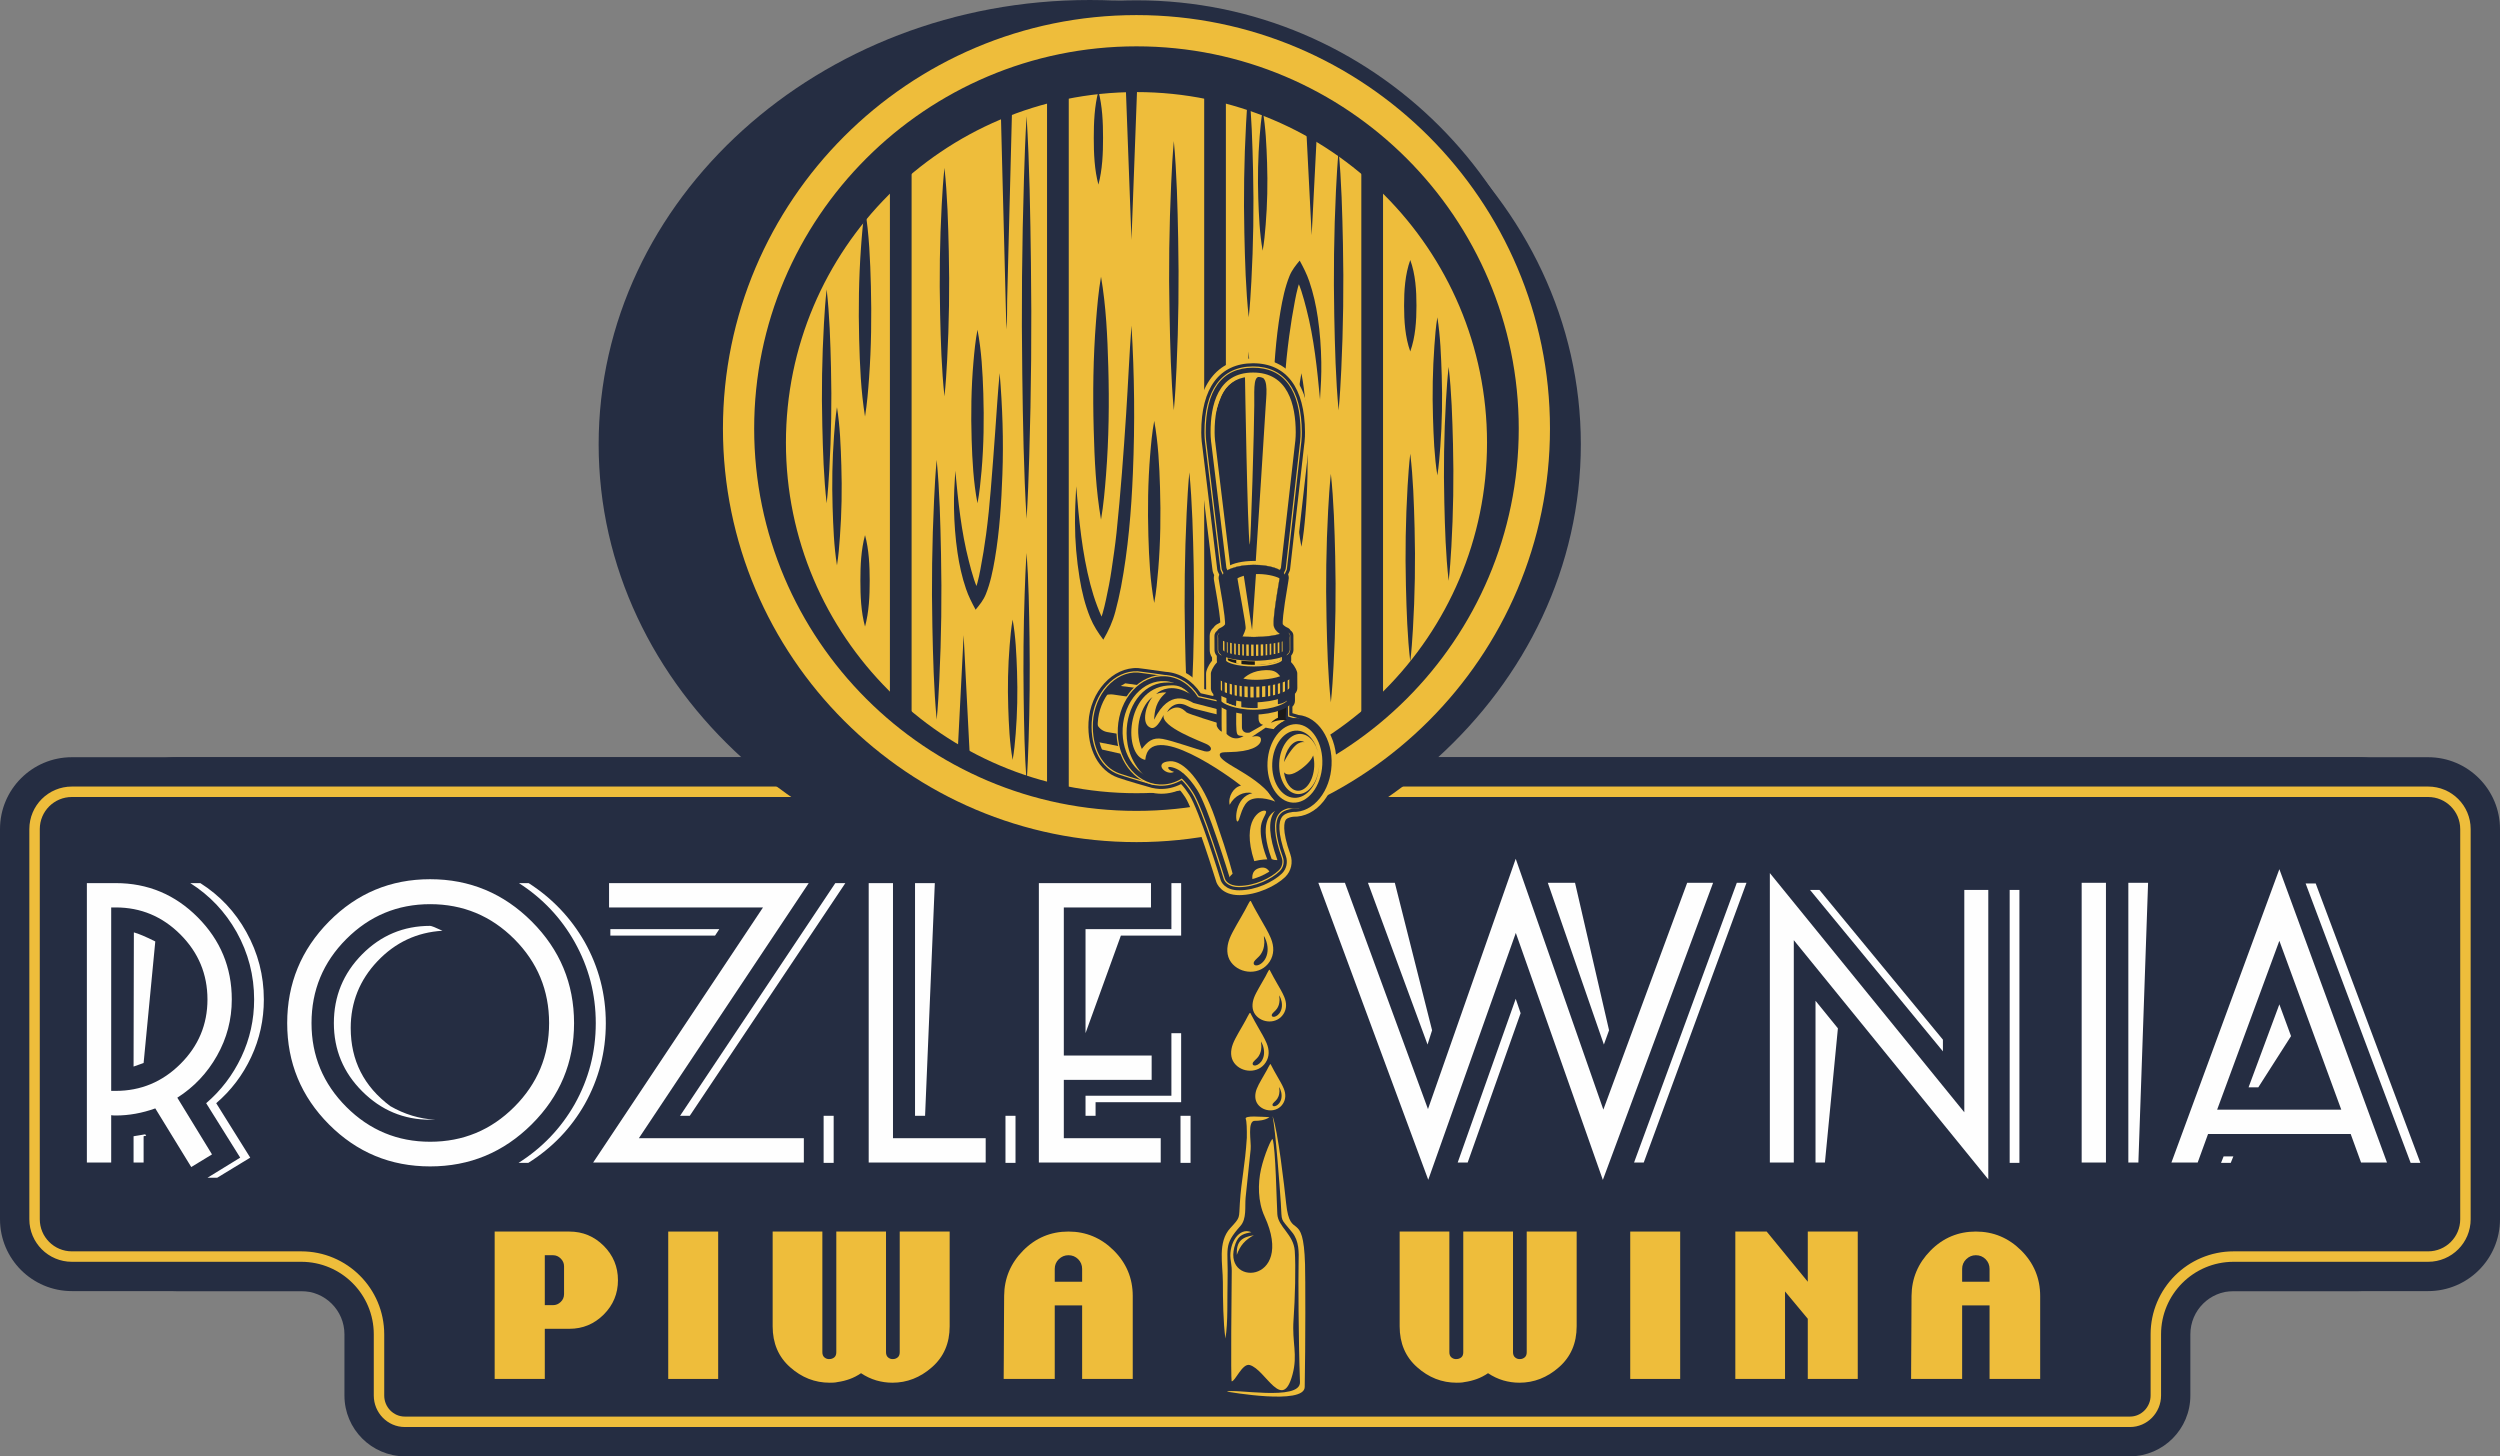 <?xml version="1.0" encoding="UTF-8"?>
<!DOCTYPE svg PUBLIC "-//W3C//DTD SVG 1.1//EN" "http://www.w3.org/Graphics/SVG/1.1/DTD/svg11.dtd">
<!-- Creator: CorelDRAW X8 -->
<svg xmlns="http://www.w3.org/2000/svg" xml:space="preserve" width="718.105mm" height="418.323mm" version="1.1" style="shape-rendering:geometricPrecision; text-rendering:geometricPrecision; image-rendering:optimizeQuality; fill-rule:evenodd; clip-rule:evenodd"
viewBox="0 0 74940 43655"
 xmlns:xlink="http://www.w3.org/1999/xlink">
 <rect x="0" y="0" width="74940" height="43655" fill="#808080" stroke="none"/>
 <defs>
  <style type="text/css">
   <![CDATA[
    .str0 {stroke:#EEBD3B;stroke-width:313.073}
    .str1 {stroke:#252D42;stroke-width:7.952}
    .fil1 {fill:none}
    .fil7 {fill:#EEBD3B}
    .fil3 {fill:#FEFEFE;fill-rule:nonzero}
    .fil4 {fill:#EEBD3B;fill-rule:nonzero}
    .fil2 {fill:#EEBD3B;fill-rule:nonzero}
    .fil0 {fill:#252D42;fill-rule:nonzero}
    .fil5 {fill:#1A1A1A;fill-rule:nonzero}
    .fil6 {fill:white;fill-rule:nonzero}
   ]]>
  </style>
 </defs>
 <g id="Warstwa_x0020_1">
  <g id="_2647134049520">
   <path class="fil0" d="M72785 22698c-21596,0 -43193,0 -64790,0l-2710 0c-1190,0 -2154,965 -2154,2155l0 11695c0,1190 964,2154 2154,2154l5832 0c715,0 1295,580 1295,1296l0 1835c0,1003 810,1816 1811,1822l49625 0c1001,-6 1810,-819 1810,-1822l0 -1835c0,-716 580,-1296 1296,-1296l5831 0c1190,0 2155,-964 2155,-2154l0 -11695c0,-1190 -965,-2155 -2155,-2155z"/>
   <path class="fil0" d="M70698 22698l-20606 0 -5266 0 -15649 0 -4433 0 -19880 0 -2709 0c-1190,0 -2155,965 -2155,2155l0 11695c0,1190 965,2154 2155,2154l6875 0c715,0 1295,580 1295,1296l0 1835c0,1003 810,1816 1811,1822l49625 0c1000,-6 1810,-819 1810,-1822l0 -1835c0,-716 580,-1296 1296,-1296l5831 0c1190,0 2155,-964 2155,-2154l0 -11695c0,-1190 -965,-2155 -2155,-2155z"/>
   <path class="fil1 str0" d="M72785 23734l-15404 0 -12766 0 -11053 0 -27576 0 -3831 0c-619,0 -1119,500 -1119,1119l0 11695c0,618 500,1119 1119,1119l6875 0c1287,0 2331,1044 2331,2331l0 1835c0,429 343,787 775,787l51712 0c431,0 775,-359 775,-787l0 -1835c0,-1287 1044,-2331 2331,-2331l5831 0c619,0 1119,-501 1119,-1119l0 -11695c0,-619 -500,-1119 -1119,-1119z"/>
   <g>
    <path class="fil0" d="M32666 0c-8118,0 -14721,5975 -14721,13320 0,7345 6603,13320 14721,13320 8117,0 14721,-5975 14721,-13320 0,-7345 -6604,-13320 -14721,-13320z"/>
    <path class="fil2" d="M46684 12848c0,6968 -5649,12617 -12617,12617 -6969,0 -12618,-5649 -12618,-12617 0,-6968 5649,-12617 12618,-12617 6968,0 12617,5649 12617,12617z"/>
    <path class="fil0" d="M34067 452c-6835,0 -12396,5561 -12396,12396 0,6835 5561,12395 12396,12395 6835,0 12395,-5560 12395,-12395 0,-6835 -5560,-12396 -12395,-12396zm0 25235c-7080,0 -12839,-5760 -12839,-12839 0,-7079 5759,-12839 12839,-12839 7079,0 12839,5760 12839,12839 0,7079 -5760,12839 -12839,12839z"/>
    <path class="fil0" d="M45304 12848c0,6206 -5031,11238 -11237,11238 -6207,0 -11238,-5032 -11238,-11238 0,-6207 5031,-11238 11238,-11238 6206,0 11237,5031 11237,11238zm-497 421c0,5931 -4809,10740 -10740,10740 -5932,0 -10741,-4809 -10741,-10740 0,-5932 4809,-10741 10741,-10741 5931,0 10740,4809 10740,10741z"/>
    <path class="fil0" d="M34067 1832c-6075,0 -11016,4942 -11016,11016 0,6074 4941,11016 11016,11016 6074,0 11016,-4942 11016,-11016 0,-6074 -4942,-11016 -11016,-11016zm0 22475c-6319,0 -11460,-5140 -11460,-11459 0,-6319 5141,-11459 11460,-11459 6318,0 11459,5140 11459,11459 0,6319 -5141,11459 -11459,11459z"/>
    <path class="fil2" d="M44807 13269c0,5931 -4809,10740 -10740,10740 -5932,0 -10741,-4809 -10741,-10740 0,-5932 4809,-10741 10741,-10741 5931,0 10740,4809 10740,10741z"/>
    <path class="fil0" d="M34067 2760c-5795,0 -10508,4714 -10508,10509 0,5794 4713,10508 10508,10508 5794,0 10508,-4714 10508,-10508 0,-5795 -4714,-10509 -10508,-10509zm0 21481c-6051,0 -10973,-4922 -10973,-10972 0,-6051 4922,-10973 10973,-10973 6050,0 10972,4922 10972,10973 0,6050 -4922,10972 -10972,10972z"/>
    <polygon class="fil0" points="26676,21572 27326,21572 27326,5032 26676,5032 "/>
    <polygon class="fil0" points="31386,23794 32037,23794 32037,2788 31386,2788 "/>
    <polygon class="fil0" points="36097,23794 36747,23794 36747,2788 36097,2788 "/>
    <polygon class="fil0" points="40807,21572 41458,21572 41458,5032 40807,5032 "/>
    <path class="fil0" d="M25930 6257c124,764 156,1548 176,2320 23,913 12,1830 -54,2741 -28,390 -59,782 -122,1168 -124,-764 -156,-1548 -176,-2320 -23,-913 -11,-1830 55,-2741 28,-390 59,-782 121,-1168z"/>
    <path class="fil0" d="M29301 9885c121,625 154,1274 175,1909 24,773 14,1551 -53,2323 -29,323 -60,650 -122,969 -121,-625 -155,-1274 -175,-1909 -24,-773 -13,-1551 54,-2323 28,-323 60,-650 121,-969z"/>
    <path class="fil0" d="M30354 2636c-6,240 -13,481 -19,722 -15,577 -29,1155 -44,1733 -18,696 -36,1392 -54,2087 -15,604 -31,1209 -46,1813 -8,291 6,591 -23,880 0,4 0,9 0,13 -6,-241 -12,-482 -19,-722 -14,-578 -29,-1156 -44,-1734 -18,-696 -36,-1391 -54,-2087 -15,-604 -30,-1208 -46,-1813 -5,-198 -10,-397 -15,-595 -2,-62 -3,-124 -5,-186 -1,-22 -13,-80 -3,-99 2,-3 0,-9 0,-12 124,0 248,0 372,0z"/>
    <path class="fil0" d="M30773 16574c63,854 76,1714 88,2570 14,1017 5,2035 -28,3052 -14,418 -29,838 -60,1255 -63,-854 -76,-1713 -88,-2569 -14,-1017 -5,-2036 29,-3052 14,-419 29,-838 59,-1256z"/>
    <path class="fil0" d="M28700 22679c21,-410 42,-819 63,-1229 33,-654 66,-1307 100,-1961 7,-151 15,-301 23,-452 21,409 41,819 62,1229 34,653 67,1307 100,1960 8,151 16,302 24,453 -124,0 -248,0 -372,0z"/>
    <path class="fil0" d="M28636 14112c85,910 178,1823 407,2710 91,353 190,743 380,1057 -44,-4 -256,-54 -280,-24 137,-226 195,-527 245,-784 68,-351 124,-704 172,-1058 59,-445 104,-894 140,-1341 48,-594 94,-1188 136,-1782 41,-569 75,-1138 130,-1705 84,1007 120,2026 82,3036 -31,849 -83,1696 -226,2535 -61,356 -136,724 -272,1059 -73,180 -184,313 -305,461 -110,-203 -212,-402 -287,-622 -121,-353 -202,-721 -256,-1090 -65,-442 -97,-885 -105,-1331 -6,-375 15,-747 39,-1121 15,164 -11,164 0,0z"/>
    <path class="fil0" d="M42274 10535c-155,-429 -185,-919 -185,-1371 -1,-452 30,-941 185,-1370 157,428 186,918 186,1370 0,452 -31,941 -186,1371z"/>
    <path class="fil0" d="M39011 16389c-120,-625 -154,-1274 -174,-1909 -25,-774 -15,-1552 53,-2323 28,-324 59,-650 121,-970 122,626 155,1274 175,1909 24,774 13,1552 -54,2323 -28,324 -59,651 -121,970z"/>
    <path class="fil0" d="M37851 23451c6,-240 12,-481 19,-722 14,-578 29,-1155 44,-1733 18,-696 36,-1392 53,-2087 16,-605 31,-1209 47,-1813 7,-291 -6,-591 23,-881 0,-4 0,-8 0,-12 6,241 12,482 18,722 15,578 30,1156 45,1734 18,695 36,1391 53,2087 16,604 31,1208 47,1813 5,198 10,396 15,595 2,62 3,124 5,186 0,21 13,80 2,99 -1,3 1,9 1,12 -124,0 -248,0 -372,0z"/>
    <path class="fil0" d="M39505 3408c-21,410 -42,819 -63,1229 -33,653 -66,1307 -100,1961 -7,150 -15,301 -23,452 -21,-410 -42,-819 -63,-1229 -33,-653 -66,-1307 -100,-1960 -7,-151 -15,-302 -23,-453 124,0 248,0 372,0z"/>
    <path class="fil0" d="M39569 11975c-85,-910 -178,-1823 -407,-2710 -91,-353 -190,-743 -380,-1058 49,6 97,11 146,16 22,2 119,27 134,8 -137,227 -195,528 -245,785 -68,351 -124,703 -172,1058 -60,445 -104,894 -140,1341 -48,594 -94,1188 -136,1782 -41,569 -75,1138 -130,1705 -84,-1007 -120,-2026 -83,-3036 32,-849 84,-1696 227,-2535 61,-356 136,-724 272,-1060 73,-179 183,-313 304,-460 111,203 213,402 288,622 121,353 202,721 256,1090 65,442 96,885 104,1331 7,375 -14,747 -38,1121 -15,-164 10,-164 0,0z"/>
    <path class="fil0" d="M34599 12616c120,658 154,1338 174,2006 25,809 14,1622 -52,2429 -29,341 -60,685 -122,1023 -122,-658 -155,-1339 -175,-2006 -24,-809 -13,-1622 53,-2429 28,-342 59,-686 122,-1023z"/>
    <path class="fil0" d="M33004 8295c152,884 193,1796 218,2691 31,1083 17,2171 -68,3252 -35,446 -74,895 -150,1337 -154,-884 -195,-1796 -219,-2691 -30,-1083 -16,-2171 69,-3252 35,-446 73,-895 150,-1337z"/>
    <path class="fil0" d="M34103 2202c-21,563 -42,1126 -63,1690 -33,893 -67,1787 -100,2681 -7,205 -15,411 -23,616 -21,-563 -42,-1127 -63,-1690 -33,-894 -66,-1787 -100,-2681 -7,-205 -15,-411 -23,-616 124,0 248,0 372,0z"/>
    <path class="fil0" d="M25089 12207c92,576 113,1165 131,1747 23,709 10,1424 -42,2132 -20,287 -43,576 -89,860 -92,-576 -112,-1165 -131,-1747 -22,-707 -10,-1421 42,-2127 21,-289 44,-579 89,-865z"/>
    <path class="fil0" d="M25930 16041c120,439 139,917 140,1370 0,453 -20,931 -140,1371 -120,-440 -139,-918 -139,-1371 0,-453 20,-930 139,-1370z"/>
    <path class="fil0" d="M24780 8676c88,779 111,1567 130,2351 25,1014 8,2032 -50,3044 -19,339 -42,679 -80,1016 -88,-767 -111,-1542 -130,-2314 -27,-1026 -9,-2055 49,-3079 19,-340 42,-680 81,-1018z"/>
    <path class="fil0" d="M28311 5032c89,832 111,1672 130,2507 25,1080 9,2164 -49,3243 -19,367 -42,734 -81,1100 -88,-821 -110,-1649 -130,-2473 -26,-1090 -10,-2185 48,-3274 20,-368 43,-736 82,-1103z"/>
    <path class="fil0" d="M30355 18572c92,516 114,1048 132,1571 20,617 8,1239 -41,1856 -21,260 -45,522 -91,779 -93,-516 -114,-1048 -132,-1571 -21,-617 -8,-1240 42,-1856 21,-260 44,-522 90,-779z"/>
    <path class="fil0" d="M30773 3481c89,1463 111,2929 130,4394 26,1930 9,3862 -50,5791 -19,629 -41,1258 -80,1886 -88,-1438 -109,-2881 -129,-4322 -28,-1954 -9,-3910 50,-5863 18,-629 41,-1258 79,-1886z"/>
    <path class="fil0" d="M28078 13786c89,940 111,1886 130,2829 26,1246 10,2495 -50,3740 -19,406 -41,812 -80,1217 -87,-928 -109,-1862 -129,-2793 -27,-1258 -9,-2519 50,-3776 19,-406 41,-812 79,-1217z"/>
    <path class="fil0" d="M42274 19829c-88,-751 -110,-1510 -130,-2266 -25,-995 -8,-1995 50,-2989 20,-324 42,-650 80,-973 88,740 110,1487 130,2231 27,1007 9,2019 -50,3024 -19,325 -42,650 -80,973z"/>
    <path class="fil0" d="M43086 14251c-92,-576 -113,-1165 -131,-1747 -22,-709 -9,-1424 42,-2132 20,-287 43,-576 89,-860 92,576 112,1165 131,1747 23,707 10,1421 -42,2127 -21,289 -44,579 -89,865z"/>
    <path class="fil0" d="M43425 17411c-89,-780 -111,-1567 -130,-2351 -25,-1014 -9,-2032 49,-3044 20,-339 42,-679 81,-1017 88,768 110,1543 130,2315 26,1026 9,2055 -49,3079 -20,340 -42,680 -81,1018z"/>
    <path class="fil0" d="M39894 21055c-89,-832 -111,-1672 -130,-2508 -25,-1080 -10,-2163 48,-3242 20,-367 43,-734 82,-1100 88,821 110,1649 130,2473 26,1090 10,2185 -49,3274 -19,368 -42,736 -81,1103z"/>
    <path class="fil0" d="M37850 7515c-92,-516 -114,-1048 -132,-1571 -20,-617 -8,-1239 41,-1856 21,-260 45,-522 91,-779 92,516 114,1048 132,1571 21,617 8,1240 -42,1856 -21,260 -44,521 -90,779z"/>
    <path class="fil0" d="M37432 22606c-90,-1463 -111,-2929 -131,-4394 -25,-1930 -8,-3862 51,-5791 19,-629 41,-1258 80,-1886 88,1438 109,2881 129,4321 27,1954 9,3911 -50,5864 -19,629 -41,1258 -79,1886z"/>
    <path class="fil0" d="M37432 9513c-89,-836 -112,-1678 -131,-2518 -25,-1094 -8,-2192 51,-3285 19,-358 41,-717 80,-1074 88,824 110,1654 130,2482 26,1106 8,2216 -51,3320 -19,359 -41,718 -79,1075z"/>
    <path class="fil0" d="M40126 12300c-88,-939 -110,-1885 -130,-2828 -25,-1246 -9,-2496 50,-3741 20,-405 42,-811 80,-1216 88,928 110,1862 130,2793 27,1258 9,2519 -50,3776 -19,406 -42,812 -80,1216z"/>
    <path class="fil0" d="M35187 4230c89,973 111,1953 130,2930 26,1287 10,2577 -49,3863 -20,426 -42,851 -81,1276 -88,-963 -109,-1931 -129,-2896 -28,-1298 -10,-2600 49,-3897 19,-426 42,-852 80,-1276z"/>
    <path class="fil0" d="M35652 14158c88,931 110,1868 130,2802 25,1230 9,2463 -49,3691 -20,407 -42,814 -81,1220 -88,-919 -110,-1844 -130,-2767 -27,-1241 -9,-2485 49,-3725 20,-407 42,-815 81,-1221z"/>
    <path class="fil0" d="M32260 14576c82,990 174,1984 426,2947 57,216 123,431 203,641 77,200 161,425 298,594 -93,5 -185,11 -277,17 115,-250 183,-526 242,-795 66,-298 124,-598 168,-900 54,-370 110,-740 149,-1112 123,-1184 210,-2369 288,-3557 58,-883 94,-1768 160,-2651 90,1469 105,2942 43,4413 -47,1143 -143,2293 -356,3419 -47,249 -106,494 -170,739 -80,305 -204,574 -361,844 -158,-210 -292,-416 -393,-662 -155,-379 -254,-785 -319,-1189 -88,-545 -137,-1097 -137,-1650 -1,-367 16,-732 36,-1098 15,184 -10,184 0,0z"/>
    <path class="fil0" d="M32926 2732c120,450 139,938 139,1401 1,463 -19,951 -139,1401 -120,-450 -139,-938 -139,-1401 0,-463 20,-950 139,-1401z"/>
   </g>
   <path class="fil3" d="M7909 29960c0,609 -126,1184 -379,1725 -252,540 -602,1002 -1049,1384l1020 1632 -991 603 -291 0 981 -603 -1020 -1632c447,-382 798,-844 1054,-1384 256,-541 384,-1116 384,-1725 0,-719 -175,-1393 -525,-2021 -343,-609 -806,-1098 -1389,-1467l301 0c583,369 1043,858 1380,1467 350,628 524,1302 524,2021zm-961 0c0,602 -148,1164 -443,1686 -294,521 -691,941 -1190,1258l1040 1700 -622 379 -1078 -1758c-396,142 -791,213 -1186,213 -58,0 -103,-3 -136,-9l0 1418 -729 0 0 -8375 865 0c959,0 1778,342 2458,1025 680,683 1021,1504 1021,2463zm-2566 4090c-12,0 -25,0 -38,0 -20,7 -33,10 -39,10l0 787 -301 0 0 -787 349 -58 29 48zm1837 -4090c0,-758 -271,-1407 -811,-1948 -541,-541 -1187,-811 -1939,-811l-136 0 0 5499 136 0c752,0 1398,-269 1939,-807 540,-537 811,-1182 811,-1933zm-1564 -1739l-350 3643c-33,13 -83,31 -151,54 -68,22 -118,40 -150,53l9 -4022c143,39 357,129 642,272z"/>
   <path class="fil3" d="M18160 30669c0,868 -211,1678 -632,2429 -414,726 -978,1312 -1690,1759l-292 0c706,-447 1267,-1033 1681,-1759 421,-751 632,-1561 632,-2429 0,-868 -211,-1677 -632,-2429 -408,-725 -965,-1315 -1671,-1768l291 0c706,453 1267,1043 1681,1768 421,752 632,1561 632,2429zm-952 0c0,1179 -423,2190 -1268,3032 -846,842 -1861,1263 -3046,1263 -1186,0 -2196,-420 -3032,-1258 -835,-839 -1253,-1851 -1253,-3037 0,-1185 418,-2200 1253,-3046 836,-845 1846,-1268 3032,-1268 1185,0 2200,423 3046,1268 845,846 1268,1861 1268,3046zm-748 0c0,-984 -349,-1825 -1045,-2521 -696,-696 -1537,-1045 -2521,-1045 -978,0 -1816,349 -2512,1045 -696,696 -1044,1537 -1044,2521 0,978 348,1816 1044,2512 696,696 1534,1044 2512,1044 984,0 1825,-348 2521,-1044 696,-696 1045,-1534 1045,-2512zm-3197 -2769c-764,46 -1414,350 -1948,913 -534,564 -802,1231 -802,2002 0,972 395,1752 1186,2342 427,246 877,382 1350,408l-155 0c-790,0 -1469,-284 -2036,-851 -567,-566 -850,-1248 -850,-2045 0,-803 282,-1490 845,-2060 564,-570 1244,-855 2041,-855 39,0 162,49 369,146z"/>
   <path class="fil3" d="M25340 26472l-4664 6976 -291 0 4654 -6976 301 0zm-3779 1380l-127 194 -3138 0 0 -194 3265 0zm3429 7005l-301 0 0 -1409 301 0 0 1409zm-748 -8385l-5091 7646 4945 0 0 729 -6315 0 5091 -7646 -4615 0 0 -729 5985 0z"/>
   <path class="fil3" d="M28022 26472l-292 6976 -301 0 0 -6976 593 0zm1525 8375l-3507 0 0 -8375 728 0 0 7646 2779 0 0 729zm894 10l-301 0 0 -1409 301 0 0 1409z"/>
   <path class="fil3" d="M35406 28046l-1807 0 -1059 2924 0 -3118 2574 0 0 -1380 292 0 0 1574zm-612 6801l-3653 0 0 -8375 3361 0 0 729 -2613 0 0 4440 2633 0 0 729 -2633 0 0 1748 2905 0 0 729zm612 -1807l-2565 0 0 408 -301 0 0 -602 2574 0 0 -1876 292 0 0 2070zm282 1817l-301 0 0 -1409 301 0 0 1409z"/>
   <path class="fil3" d="M52353 26462l-3080 8385 -290 0 3080 -8385 290 0zm-4120 4421l-155 428 -1681 -4849 816 0 1020 4421zm3119 -4421l-3305 8907 -2609 -7404 -2625 7400 -3295 -8903 797 0 2490 6784 2630 -7503 2627 7519 2513 -6800 777 0zm-8424 4421l-136 428 -1787 -4849 806 0 1117 4421zm2654 -512l-1587 4476 -299 0 1739 -4906 147 430z"/>
   <path class="fil3" d="M60534 34857l-292 0 0 -8181 292 0 0 8181zm-2293 -3342l-3984 -4839 282 0 3702 4489 0 350zm1360 3837l-5830 -7170 0 6665 -718 0 0 -8676 5829 7170 0 -6665 719 0 0 8676zm-4508 -4527l-389 4022 -282 0 0 -4848 671 826z"/>
   <path class="fil3" d="M64391 26462l-291 8385 -301 0 0 -8385 592 0zm-1263 8385l-728 0 0 -8385 728 0 0 8385z"/>
   <path class="fil3" d="M72553 34857l-292 0 -3148 -8375 302 0 3138 8375zm-1001 -10l-777 0 -311 -855 -4275 0 -311 855 -787 0 3235 -8793 3226 8793zm-4605 -184l-78 194 -291 0 77 -194 292 0zm3235 -1400l-1856 -5062 -1865 5062 3721 0zm-1506 -2205l-981 1535 -292 0 923 -2487 350 952z"/>
   <g>
    <path class="fil4" d="M38947 21291l-62 -19 0 -36c50,-71 76,-149 76,-229l-1 -160c48,-69 73,-145 72,-222l-1 -437c0,-14 -1,-29 -4,-48l-2 -12c-1,-2 -1,-4 -2,-5 -6,-29 -42,-168 -175,-327 0,-1 0,-2 0,-4l0 -92c56,-84 68,-165 68,-223l-2 -425c0,-99 -44,-190 -119,-252 -36,-52 -86,-92 -143,-116 -10,-4 -36,-17 -59,-34 3,-94 26,-380 166,-1193 17,-96 18,-101 17,-132 0,-32 -3,-65 -10,-96l19 -42c15,-33 25,-69 30,-107l420 -3715c5,-35 9,-70 12,-98l2 -14c0,-7 1,-13 1,-20 9,-93 13,-187 13,-279 -6,-1405 -626,-2210 -1702,-2209l-10 1c-1076,6 -1690,816 -1685,2221 0,91 5,185 14,278 1,8 2,16 3,25l0 3c4,35 9,70 12,96l451 3720c4,37 14,73 30,107l20 42c-7,31 -11,64 -11,96 1,31 2,37 19,133 144,802 171,1095 175,1191 -21,15 -47,29 -55,33 -59,24 -110,66 -146,119 -74,62 -118,153 -117,252l1 425c1,58 14,139 70,222l0 93c0,1 0,3 0,4 -131,160 -166,299 -172,327 0,2 -1,4 -1,6l-3 16c-2,15 -3,29 -3,44l2 437c0,11 1,23 2,34l-78 -17c-278,-389 -684,-627 -1121,-656 -774,-111 -817,-113 -836,-114 -834,-42 -1584,764 -1636,1761 -45,873 341,1580 983,1802 304,105 747,232 926,282 36,11 69,20 104,29l12 2c76,17 154,28 231,32 212,11 426,-28 625,-113 53,65 108,141 164,226 225,349 689,1754 929,2532 13,41 148,398 691,396 535,-3 1096,-275 1373,-543 180,-173 241,-439 156,-677 -270,-752 -174,-982 -138,-1035 12,-18 48,-70 221,-95 344,8 667,-156 913,-465 225,-284 361,-663 382,-1069 44,-851 -453,-1590 -1111,-1657z"/>
    <path class="fil0" d="M38920 21432l-178 -54 -1 -193c51,-56 77,-115 77,-178l-1 -209c48,-54 72,-112 72,-173l-2 -436c0,-8 0,-16 -1,-24l-3 -12c-3,-16 -37,-154 -183,-307 4,-18 5,-35 5,-53l0 -141c55,-64 68,-129 68,-174l-2 -426c0,-62 -32,-119 -84,-153 -20,-37 -52,-67 -91,-83 -1,0 -69,-29 -118,-75 -15,-14 -23,-25 -27,-32 -5,-41 -9,-255 167,-1277 15,-88 15,-88 15,-106 0,-37 -7,-73 -20,-108l41 -91c10,-20 16,-41 18,-63l421 -3719c5,-33 9,-66 12,-95l1 -12c1,-5 1,-10 1,-15 9,-90 13,-180 12,-268 -5,-1336 -560,-2070 -1563,-2066 -1002,4 -1552,742 -1547,2078 1,87 5,177 14,267 1,6 1,11 2,17l1 7c3,33 8,66 12,94l450 3720c3,22 9,43 18,63l43 91c-14,35 -20,71 -20,108 0,18 0,18 16,107 188,1043 180,1244 177,1273 -4,7 -12,19 -27,34 -41,38 -98,68 -116,75 -40,17 -73,47 -93,85 -51,34 -82,91 -82,153l2 426c0,45 13,110 69,173l1 142c0,17 2,35 5,52 -145,155 -177,293 -181,309l-2 12c-1,8 -1,16 -1,24l1 436c0,60 25,118 74,173l0 57 -379 -84c-255,-383 -636,-616 -1050,-642 -513,-73 -791,-111 -828,-113 -757,-38 -1438,706 -1486,1626 -41,807 306,1458 886,1659 300,103 746,230 921,279 33,11 64,20 94,27l12 2c69,16 138,25 207,29 224,11 449,-39 655,-145 80,84 163,193 247,324 294,455 917,2475 944,2564 11,31 113,299 556,297 497,-2 1017,-254 1274,-502 139,-134 186,-341 120,-525 -261,-727 -210,-1035 -121,-1165 58,-85 164,-136 331,-158 300,12 590,-136 808,-411 208,-260 333,-610 352,-986 41,-785 -405,-1458 -995,-1509z"/>
    <path class="fil5" d="M34919 20344c0,0 -766,-110 -815,-112 -626,-33 -1227,606 -1269,1430 -34,653 215,1270 748,1454 375,130 1001,302 1001,302l335 -3074z"/>
    <path class="fil4" d="M34055 20341c-560,2 -1073,609 -1110,1327 -35,663 230,1191 674,1344 267,92 668,208 870,265l309 -2839c-286,-41 -663,-94 -700,-96 -14,-1 -29,-1 -43,-1zm529 3187c-10,0 -20,-1 -29,-4 -26,-7 -634,-174 -1008,-304 -539,-186 -862,-800 -822,-1563 44,-869 678,-1571 1385,-1535 50,2 644,87 825,113 59,8 100,62 94,121l-335 3074c-4,32 -21,61 -48,79 -18,13 -40,19 -62,19z"/>
    <path class="fil0" d="M34919 20344c0,0 -766,-110 -815,-112 -626,-33 -1227,606 -1269,1430 -34,653 215,1270 748,1454 375,130 1001,302 1001,302l335 -3074z"/>
    <path class="fil4" d="M33375 20820l700 104 -294 1121 -589 -101c-123,-22 -231,-97 -293,-205l-62 -107 218 -797 200 -18c40,-4 81,-3 120,3z"/>
    <polygon class="fil4" points="33731,20483 34299,20562 34204,20641 33596,20563 "/>
    <polygon class="fil4" points="32881,22238 33742,22408 33716,22622 32980,22456 "/>
    <path class="fil0" d="M34056 20303c-580,2 -1111,626 -1149,1363 -35,680 240,1223 699,1381 289,100 733,227 915,278l319 -2919c-294,-42 -705,-100 -740,-102 -15,-1 -29,-1 -44,-1zm528 3188c-6,0 -13,-1 -19,-3 -7,-1 -633,-174 -1006,-303 -523,-181 -835,-780 -797,-1526 44,-849 660,-1536 1346,-1500 49,2 693,95 822,113 39,5 66,41 62,80l-336 3074c-2,21 -14,40 -31,52 -12,9 -26,13 -41,13z"/>
    <path class="fil4" d="M36895 26290c0,1 0,1 0,2 0,-1 0,-1 0,-2zm-1 -3c7,12 59,86 256,85 409,-1 849,-214 1055,-413 50,-49 67,-124 43,-191 -250,-694 -277,-1168 -85,-1450 153,-224 408,-285 639,-302l-31 -2299 -266 -81c-47,-14 -78,-56 -79,-105l-1 -488 -1722 -30 -2 114c0,33 -16,64 -42,84 -26,21 -60,28 -92,21l-726 -162c-30,-6 -56,-25 -71,-51 -203,-342 -515,-547 -856,-565 -303,-15 -596,116 -826,372 -236,261 -377,619 -397,1008 -41,794 441,1466 1074,1498 210,11 419,-50 605,-177 40,-27 94,-25 132,6 135,112 275,278 414,494 318,491 931,2480 978,2632zm257 306c-376,1 -457,-208 -465,-232 -7,-24 -648,-2112 -955,-2586 -106,-164 -210,-296 -310,-391 -208,122 -436,180 -667,168 -755,-38 -1331,-814 -1283,-1729 22,-439 183,-846 453,-1145 276,-306 631,-463 1001,-444 402,21 768,250 1009,631l549 123 2 -89c0,-30 12,-57 33,-78 21,-20 49,-32 79,-31l1939 35c60,1 108,50 109,110l2 514 265 81c46,14 78,56 79,104l33 2485c1,60 -47,110 -107,111 -301,9 -478,74 -572,212 -147,216 -111,637 110,1251 54,149 16,316 -97,424 -243,235 -736,474 -1207,476z"/>
    <path class="fil4" d="M38914 24120l-33 -2485 -344 -104 -3 -596 -1939 -34 -4 224 -726 -162c-213,-359 -553,-599 -946,-619 -695,-36 -1294,629 -1338,1484 -45,856 483,1579 1179,1615 242,12 472,-61 672,-197 102,85 236,227 392,469 318,493 967,2611 967,2611 0,0 52,158 359,157 464,-2 925,-245 1132,-445 82,-79 108,-200 69,-308 -505,-1406 19,-1595 563,-1610z"/>
    <path class="fil0" d="M37940 21811c-166,111 -414,276 -414,276 0,0 257,-74 272,71 14,146 -171,331 -729,376 -319,25 -495,-11 -505,83 -28,275 1197,614 1661,1412 -150,-70 -618,-193 -828,3 -210,197 -233,601 -305,593 -73,-7 -80,-727 449,-850 -251,-63 -537,75 -681,350 -54,-246 119,-533 341,-575 -308,-249 -2749,-2027 -2871,-772 -660,-121 -608,-2119 664,-2228 173,-15 370,-25 574,154 -32,-35 -96,-177 -211,-205 -135,-32 -280,-50 -465,-36 -650,50 -1127,717 -1121,1517 3,430 131,912 629,1374 231,124 667,153 1032,-108 391,334 731,989 1289,3002 85,115 178,404 1050,103 758,-261 574,-639 574,-639 0,0 -361,-1101 -58,-1374 281,-254 627,-218 627,-218l-33 -2485 -229 -51c0,0 -231,-6 -464,274 -190,-31 -248,-47 -248,-47z"/>
    <path class="fil4" d="M35196 23138c-256,131 -644,-290 -126,-320 415,-25 971,595 1351,1697 441,1279 527,1675 527,1675 -63,52 -155,185 -155,185 0,0 -697,-2182 -941,-2636 -119,-222 -77,-234 -372,-544 -119,-126 -324,-210 -436,-205 -21,1 -33,24 -23,42 39,74 175,106 175,106z"/>
    <path class="fil4" d="M38202 24322c-125,78 -471,368 -83,1429 121,56 244,21 244,21 0,0 -289,-765 -211,-1083 78,-318 174,-392 174,-392l-124 25z"/>
    <path class="fil4" d="M37549 26383c0,0 -77,-281 195,-361 273,-80 334,169 334,169l-529 192z"/>
    <path class="fil0" d="M35432 23174c16,0 33,5 46,16 133,110 270,273 407,486 320,495 949,2542 975,2628 1,1 47,107 290,106 419,-2 870,-220 1081,-424 61,-59 81,-149 52,-231 -245,-682 -274,-1145 -89,-1416 152,-222 415,-275 646,-288l-31 -2362 -293 -88c-31,-10 -52,-38 -52,-70l-2 -525 -1796 -31 -2 151c-1,22 -11,42 -28,56 -17,13 -39,18 -61,14l-726 -162c-20,-5 -37,-17 -47,-34 -209,-353 -532,-565 -886,-583 -315,-17 -618,120 -856,383 -242,269 -386,635 -407,1032 -42,814 456,1504 1110,1538 218,11 435,-52 628,-184 12,-8 26,-12 41,-12zm1718 3381c-355,2 -426,-198 -428,-206 -7,-23 -650,-2116 -959,-2595 -115,-178 -229,-318 -337,-417 -208,129 -438,190 -670,178 -734,-38 -1294,-796 -1248,-1690 22,-431 180,-829 444,-1122 268,-297 613,-450 971,-432 395,21 753,249 988,628l609 135 2 -135c0,-19 8,-37 22,-51 14,-13 33,-22 52,-20l1940 34c39,1 71,33 71,73l2 542 293 89c30,9 51,36 51,68l34 2485c0,40 -31,73 -71,74 -314,9 -500,79 -602,228 -155,227 -119,659 106,1285 48,135 14,286 -88,384 -238,230 -720,463 -1182,465z"/>
    <path class="fil4" d="M37927 24303c-130,-44 -735,258 -329,1510 217,-54 391,-53 391,-53 0,0 -247,-574 -190,-1004 33,-242 223,-421 128,-453z"/>
    <path class="fil0" d="M34549 20895c-315,208 -591,931 -322,1556 173,-223 322,-357 625,-301 304,55 1056,323 1258,370 202,48 266,-110 76,-206 -190,-96 -1400,-524 -1304,-884 -103,200 -239,443 -390,385 -320,-121 -113,-742 57,-920z"/>
    <path class="fil0" d="M34653 20805c169,-154 484,-273 901,-68 158,72 265,153 265,153l46 73 726 162 1 159 -819 -213c-152,-83 -713,-441 -1177,502 15,-251 45,-556 364,-814 -141,-19 -307,46 -307,46z"/>
    <path class="fil0" d="M36468 21114c0,0 3,577 3,625 0,49 70,155 153,194 -9,-112 -3,-797 -3,-797l-153 -22z"/>
    <path class="fil0" d="M36764 21163l3 836c0,0 212,254 511,64 -167,-14 -197,-2 -214,-177 -18,-176 -3,-657 -3,-657l-297 -66z"/>
    <path class="fil0" d="M37226 21264l2 533c0,0 -12,203 229,163 193,-107 407,-235 407,-235 0,0 -136,-9 -137,-187 0,-179 0,-179 0,-179l-501 -95z"/>
    <path class="fil5" d="M38306 21205c1,222 1,312 1,312 0,0 -106,34 -209,150 242,-121 484,-74 484,-74l-45 -62 25 -410 -256 84z"/>
    <path class="fil6" d="M38914 12956c-4,-1031 -349,-1865 -1357,-1862l0 1c0,0 0,-1 0,-1 -1008,4 -1346,841 -1342,1872 0,88 5,174 14,259l0 0 1 10c4,31 8,62 12,92l450 3721 125 267 764 -3 763 -3 124 -268 422 -3724c4,-30 7,-61 11,-92l1 -10 -1 -1c9,-84 13,-170 13,-258z"/>
    <path class="fil4" d="M36887 17204l1387 -5 86 -188 420 -3707c4,-31 8,-60 11,-90l0 -4c0,-2 1,-4 1,-6 8,-84 12,-167 12,-248 -4,-801 -222,-1755 -1246,-1751 -1024,4 -1236,959 -1233,1761 1,81 5,164 14,247 0,2 0,4 0,6l1 3c3,31 7,60 11,89l448 3706 88 187zm1458 215l-1527 6c-43,0 -82,-25 -100,-64l-126 -267c-5,-10 -8,-21 -9,-33l-450 -3721c-5,-29 -9,-61 -12,-93l-1 -8c-1,-4 -1,-8 -1,-11 -9,-88 -14,-176 -14,-262 -5,-1274 511,-1978 1452,-1982 941,-3 1462,697 1467,1971 0,86 -4,174 -12,262 0,3 0,7 -1,11l-1 10c-3,30 -7,62 -11,94l-422 3721c-1,12 -4,23 -9,34l-123 268c-18,39 -57,64 -100,64z"/>
    <path class="fil6" d="M38352 18875c-30,-29 -57,-63 -73,-101 -65,-153 171,-1434 170,-1447 0,-171 -390,-308 -869,-306 -480,2 -868,141 -867,312 0,14 245,1293 181,1446 -16,39 -42,73 -72,101 -76,73 -173,113 -173,113 0,108 421,193 939,191 518,-2 938,-91 938,-198 0,0 -97,-39 -174,-111z"/>
    <path class="fil5" d="M36770 19011c111,46 387,102 818,100 430,-1 706,-60 817,-106 -33,-20 -69,-46 -103,-78 -41,-38 -71,-80 -90,-124 -30,-71 -40,-295 153,-1414 6,-33 10,-56 12,-66 -9,-96 -318,-231 -797,-230 -479,2 -787,140 -795,236 2,10 6,33 12,67 201,1117 194,1341 164,1411 -18,45 -48,87 -89,126 -33,32 -70,58 -102,78zm818 246c-168,0 -1011,-9 -1012,-264 0,-29 18,-56 45,-67 1,0 86,-36 150,-98 27,-25 45,-51 56,-77 13,-37 23,-242 -173,-1330 -14,-79 -14,-79 -14,-88 -1,-250 472,-383 940,-385 467,-2 941,128 942,378 0,9 0,9 -13,88 -188,1089 -177,1294 -163,1332 11,25 30,51 56,76l0 0c65,61 150,96 151,97 27,11 45,37 46,67 1,254 -842,270 -1011,271z"/>
    <path class="fil4" d="M36540 20702l1 314c0,134 473,333 1055,331 583,-2 1054,-205 1053,-339l-1 -315 -2108 9z"/>
    <polygon class="fil0" points="36763,20857 36764,21066 37050,21180 37060,20962 "/>
    <polygon class="fil0" points="37209,20962 37210,21240 37699,21280 37698,20977 "/>
    <path class="fil4" d="M38648 20693l-2108 9 1 314c0,134 473,333 1055,331 583,-2 1054,-205 1053,-339l-1 -315zm-120 122l0 178c-60,74 -424,231 -932,233 -509,2 -873,-153 -934,-226l-1 -178 1867 -7 0 0z"/>
    <path class="fil0" d="M36612 20774l1 242c18,63 396,261 983,259 588,-3 963,-203 981,-269l-1 -240 -1964 8zm985 646c-580,2 -1128,-194 -1129,-404l-1 -314c0,-40 32,-73 72,-73l2109 -8c40,0 73,32 73,72l1 315c1,209 -546,410 -1125,412z"/>
    <path class="fil4" d="M36465 20198l2 436c0,140 505,349 1128,346 622,-2 1126,-214 1126,-354l-2 -437 -2254 9z"/>
    <path class="fil0" d="M36538 20270l1 364c18,67 421,276 1056,274 634,-3 1036,-214 1053,-284l-1 -362 -2109 8zm1057 783c-617,2 -1200,-201 -1201,-418l-2 -437c0,-40 32,-73 73,-73l2254 -8c40,-1 73,32 73,72l1 436c1,218 -581,426 -1198,428z"/>
    <path class="fil0" d="M38500 19889c-94,-76 -503,-115 -910,-114 -407,2 -815,44 -908,121 -185,153 -217,302 -217,302 0,128 506,319 1128,317 623,-3 1126,-197 1126,-326 0,0 -33,-149 -219,-300z"/>
    <path class="fil0" d="M38647 20184l0 0zm-2107 15c53,80 476,245 1053,243 577,-2 999,-170 1050,-251 -13,-37 -59,-140 -189,-246 -60,-49 -400,-98 -863,-97 -464,2 -803,55 -863,104 -129,106 -174,210 -188,247zm1053 388c-554,3 -1200,-167 -1201,-389 0,-5 1,-10 2,-15 1,-7 39,-176 242,-343 153,-127 822,-137 954,-138 133,0 801,5 956,130l0 0c203,166 242,335 244,342 1,5 2,10 2,15 1,222 -644,396 -1199,398z"/>
    <path class="fil4" d="M36680 19375l1 426c1,140 408,251 910,249 502,-1 909,-116 908,-256l-1 -426 -1818 7z"/>
    <polygon class="fil5" points="36783,19887 36790,19645 37058,19689 37059,19960 "/>
    <polygon class="fil5" points="37213,19737 37214,19994 37615,19993 37614,19746 "/>
    <path class="fil0 str1" d="M36792 19790c47,57 343,152 799,150 456,-1 751,-98 798,-156l-1 -305 -1598 6 2 305zm800 371c-104,0 -1019,-7 -1021,-360l-1 -425c-1,-61 49,-111 109,-111l1818 -7c61,0 111,49 111,110l2 425c1,354 -914,367 -1018,368z"/>
    <path class="fil4" d="M38498 19368l-1818 7 1 426c1,140 408,251 910,249 502,-1 909,-116 908,-256l-1 -426zm-121 122l1 290c-52,53 -326,148 -787,149 -461,2 -736,-91 -788,-143l-2 -290 1576 -6 0 0z"/>
    <path class="fil6" d="M36588 19061l1 425c1,140 449,252 1001,249 552,-2 1000,-117 999,-257l-2 -425 -1999 8z"/>
    <path class="fil4" d="M36677 19481c39,62 370,168 913,166 543,-2 873,-111 911,-173l-1 -333 -1824 7 1 333zm914 343c-405,1 -1089,-68 -1090,-338l-1 -425c-1,-49 39,-88 87,-89l2000 -7c49,0 88,39 89,88l1 425c1,269 -682,344 -1086,346z"/>
    <path class="fil0" d="M36753 19448l1 352c6,54 298,180 837,178 540,-2 830,-130 836,-184l-2 -353 -1672 7zm839 675c-473,2 -982,-98 -983,-322l-2 -425c0,-41 32,-73 73,-73l1817 -7c41,0 73,32 73,72l2 426c1,224 -508,327 -980,329z"/>
    <path class="fil4" d="M36588 19061l1 425c1,140 449,252 1001,249 552,-2 1000,-117 999,-257l-2 -425 -1999 8z"/>
    <path class="fil0" d="M36661 19133l1 353c19,62 355,179 928,177 573,-3 908,-122 927,-186l-2 -351 -1854 7zm930 675c-399,2 -1073,-64 -1074,-322l-2 -425c0,-40 32,-73 72,-73l2000 -8c40,0 73,32 73,73l2 425c1,257 -673,329 -1071,330z"/>
    <path class="fil0" d="M36676 19060c84,48 394,120 912,118 518,-2 827,-76 911,-125 -84,-48 -394,-119 -912,-117 -517,2 -827,76 -911,124zm913 263c-180,1 -1073,-8 -1074,-262 -1,-254 892,-270 1072,-271 179,-1 1072,9 1073,263 1,253 -892,270 -1071,270z"/>
    <path class="fil0" d="M37902 19729c-20,0 -36,-16 -36,-36l-2 -452c0,-20 16,-37 36,-37 20,0 37,16 37,36l1 453c0,20 -16,36 -36,36zm581 -158c-20,0 -36,-16 -36,-36l-2 -390c0,-20 17,-36 37,-36 20,0 36,16 36,36l2 390c0,20 -17,36 -37,36zm-97 14c-20,0 -36,-16 -36,-36l-1 -368c-1,-20 16,-36 36,-36 20,0 36,16 36,36l2 368c0,20 -16,36 -37,36zm-121 32c-20,0 -36,-16 -36,-36l-1 -360c-1,-20 16,-36 36,-37 20,0 36,17 36,37l2 360c0,20 -16,36 -37,36zm-121 48c-20,0 -36,-16 -36,-36l-2 -380c0,-20 17,-37 37,-37 20,0 36,16 36,36l2 380c0,20 -17,37 -37,37zm-121 30c-20,1 -36,-16 -36,-36l-2 -398c0,-20 16,-36 37,-36 20,0 36,16 36,36l2 398c0,20 -17,36 -37,36zm-1282 -53c-20,0 -36,-16 -36,-36l-2 -379c0,-20 17,-37 37,-37 20,0 36,16 36,36l2 379c0,20 -16,37 -37,37zm98 28c-21,0 -37,-16 -37,-36l-2 -408c0,-20 17,-36 37,-36 20,0 36,16 36,36l2 407c0,20 -16,37 -36,37zm121 -1c-20,0 -37,-16 -37,-36l-1 -380c0,-20 16,-36 36,-36 20,0 36,16 37,36l1 380c0,20 -16,36 -36,36zm121 67c-20,0 -36,-16 -36,-36l-2 -425c0,-20 16,-37 36,-37 20,0 37,16 37,37l1 425c0,20 -16,36 -36,36zm121 16c-20,0 -36,-16 -36,-36l-2 -491c0,-20 16,-36 36,-36 20,-1 37,16 37,36l2 491c0,20 -16,36 -37,36zm122 -21c-21,0 -37,-16 -37,-36l-2 -443c0,-20 16,-37 37,-37 20,0 36,16 36,37l2 443c0,20 -16,36 -36,36zm145 17c-20,0 -36,-16 -36,-36l-2 -449c0,-20 16,-36 36,-36 20,0 36,16 37,36l1 448c0,21 -16,37 -36,37zm145 -1c-20,1 -36,-16 -36,-36l-2 -460c0,-20 16,-37 36,-37 21,0 37,16 37,36l2 461c0,20 -16,36 -37,36zm143 0c-20,0 -37,-16 -37,-36l-1 -449c0,-20 16,-36 36,-36 20,0 36,16 36,36l2 448c0,21 -16,37 -36,37z"/>
    <path class="fil0" d="M36555 20797c-22,0 -40,-18 -40,-40l-2 -455c0,-22 18,-40 40,-41 23,0 41,18 41,40l1 456c1,22 -17,40 -40,40zm2005 26c-22,0 -40,-18 -40,-40l-2 -469c0,-23 18,-41 40,-41 22,0 41,18 41,40l1 470c0,22 -17,40 -40,40zm-147 64c-22,0 -40,-18 -40,-40l-2 -455c0,-22 18,-40 40,-40 22,0 40,18 40,40l2 454c0,22 -18,40 -40,41zm-148 47c-22,0 -40,-17 -40,-40l-2 -459c0,-22 18,-40 40,-40 23,0 41,17 41,40l2 459c0,22 -18,40 -41,40zm-147 31c-22,0 -40,-18 -40,-40l-2 -458c0,-22 18,-40 40,-40 22,-1 40,17 40,40l2 458c0,22 -18,40 -40,40zm-148 34c-22,0 -40,-18 -40,-40l-2 -452c0,-23 18,-41 40,-41 22,0 41,18 41,40l1 453c0,22 -17,40 -40,40zm-177 18c-22,0 -40,-18 -40,-40l-2 -449c0,-22 18,-40 40,-40 22,0 40,18 40,40l2 448c0,23 -18,41 -40,41zm-173 0c-22,0 -41,-17 -41,-40l-1 -460c-1,-22 17,-40 40,-40 22,-1 40,17 40,40l2 460c0,22 -18,40 -40,40zm-178 1c-22,0 -40,-18 -40,-40l-2 -448c0,-22 18,-41 40,-41 23,0 41,18 41,40l1 449c1,22 -17,40 -40,40zm-177 -16c-22,0 -40,-18 -40,-40l-2 -444c0,-22 18,-40 40,-40 22,0 40,18 40,40l2 443c0,22 -18,40 -40,41zm-148 -21c-22,0 -40,-18 -40,-41l-2 -448c0,-23 18,-41 40,-41 23,0 41,18 41,40l1 449c0,22 -17,40 -40,41zm-147 -31c-23,0 -41,-18 -41,-40l-2 -459c0,-23 18,-41 40,-41 23,0 41,18 41,40l2 460c0,22 -18,40 -40,40zm-148 -41c-22,0 -41,-18 -41,-40l-1 -487c-1,-23 17,-41 39,-41 23,0 41,18 41,40l2 487c0,23 -18,41 -40,41zm-148 -47c-22,0 -40,-18 -40,-40l-2 -461c0,-22 18,-40 40,-40 22,0 40,18 40,40l2 460c0,22 -18,40 -40,41z"/>
    <path class="fil4" d="M37271 20343c313,71 834,29 1103,-72 -107,-131 -192,-214 -561,-173 -356,39 -542,245 -542,245z"/>
    <path class="fil0" d="M38305 20882l1 226c0,0 108,-9 200,-60 121,-66 143,-108 143,-108l-1 -191 -343 133z"/>
    <path class="fil4" d="M38914 12956c-4,-1031 -349,-1865 -1357,-1862l0 1c0,0 0,-1 0,-1 -1008,4 -1346,841 -1342,1872 0,88 5,174 14,259l0 0 1 10c4,31 8,62 12,92l450 3721 125 267 764 -3 763 -3 124 -268 422 -3724c4,-30 7,-61 11,-92l1 -10 -1 -1c9,-84 13,-170 13,-258z"/>
    <path class="fil0" d="M37579 16814c22,0 43,1 64,1 32,-489 280,-4284 294,-4591 15,-327 98,-854 -124,-920 -235,-71 -218,240 -215,844 2,498 -103,4176 -136,4180 -69,-380 -143,-5059 -143,-5059 0,0 -412,92 -636,463 -200,332 -351,1092 -351,1092l477 4159c145,-99 435,-167 770,-169z"/>
    <path class="fil4" d="M37557 11094l0 1c0,0 0,-1 0,-1 -1008,4 -1346,841 -1342,1872 0,88 5,174 14,259l0 0 1 10c4,31 8,62 12,92l450 3721 125 267 764 -3 763 -3 124 -268 422 -3724c4,-30 7,-61 11,-92l1 -10 -1 -1c9,-84 13,-170 13,-258 -4,-1031 -349,-1865 -1357,-1862l0 0zm1 194c406,-1 697,147 890,453 178,282 270,691 272,1216 0,77 -4,158 -12,239 0,2 0,5 0,7 0,1 0,2 0,3 -3,28 -7,57 -11,84 0,2 0,4 0,5l-419 3693 -58 127 -1280 5 -59 -127 -447 -3689c0,-2 0,-3 0,-5 -4,-28 -8,-56 -11,-84 0,-1 0,-2 0,-3 0,-3 -1,-5 -1,-7 -8,-81 -13,-162 -13,-240 -2,-524 86,-934 263,-1218 190,-307 480,-457 886,-459 0,0 0,0 0,0 0,0 0,0 0,0l0 0z"/>
    <path class="fil0" d="M36864 17242l1434 -6 99 -215 420 -3712c5,-31 8,-61 11,-91l1 -5c0,-2 0,-4 0,-6 8,-84 12,-169 12,-251 -3,-818 -228,-1793 -1283,-1789 -1056,4 -1273,980 -1270,1799 0,82 5,166 14,251 0,2 0,4 0,6l0 3c4,32 8,61 12,90l449 3711 101 215zm1481 139l-1527 6c-29,0 -54,-16 -66,-42l-126 -266c-3,-7 -5,-15 -6,-23l-450 -3720c-5,-30 -9,-61 -12,-93l-1 -9c-1,-3 -1,-6 -1,-9 -9,-87 -13,-174 -14,-259 -4,-1268 485,-1941 1415,-1944 930,-4 1425,665 1429,1933 1,85 -3,173 -12,260 0,3 0,6 0,8l-1 11c-3,30 -7,62 -11,93l-422 3722c-1,8 -3,15 -6,22l-124 268c-11,26 -37,42 -65,42z"/>
    <path class="fil4" d="M38352 18875c-30,-29 -57,-63 -73,-101 -65,-153 171,-1434 170,-1447 0,-171 -390,-308 -869,-306 -480,2 -868,141 -867,312 0,14 245,1293 181,1446 -16,39 -42,73 -72,101 -76,73 -173,113 -173,113 0,108 421,193 939,191 518,-2 938,-91 938,-198 0,0 -97,-39 -174,-111z"/>
    <path class="fil0 str1" d="M36804 19007c124,42 390,90 784,89 393,-2 660,-52 783,-95 -26,-17 -54,-38 -79,-62l0 0c-43,-40 -74,-84 -94,-130 -33,-77 -40,-306 152,-1423 5,-31 9,-53 11,-64 -11,-78 -306,-215 -781,-213 -475,2 -769,141 -779,219 2,11 6,34 11,65 201,1114 196,1343 164,1420 -20,47 -51,91 -93,131 -26,24 -53,45 -79,63zm784 265c-240,1 -1026,-16 -1027,-278 0,-36 21,-69 54,-82 1,-1 83,-36 146,-95 24,-24 42,-48 52,-72 12,-38 19,-247 -174,-1321 -15,-81 -15,-81 -15,-91 -1,-260 480,-399 955,-400 476,-2 958,132 959,393 0,10 0,10 -14,90 -186,1076 -176,1285 -164,1325 10,22 28,46 53,69l0 0c62,60 145,94 146,94 33,14 55,46 55,82 1,262 -785,285 -1026,286z"/>
    <path class="fil0" d="M37055 17086c91,639 307,1657 283,1766 -23,109 -136,316 -136,316 0,0 -406,0 -553,-175 132,-78 233,-130 245,-214 13,-83 -9,-480 -75,-857 -66,-378 -128,-520 -106,-589 21,-69 71,-147 179,-189 109,-42 163,-58 163,-58z"/>
    <polygon class="fil0" points="37251,17045 37532,18887 37665,16980 "/>
    <path class="fil0" d="M38437 17399c-106,-159 -990,-341 -1462,6 -30,-94 -46,-275 -46,-275 0,0 396,-157 820,-104 425,53 584,136 649,196 64,59 39,177 39,177z"/>
    <path class="fil6" d="M39710 22930c-36,690 -465,1228 -958,1202 -494,-25 -865,-605 -830,-1294 36,-690 465,-1228 959,-1203 493,26 864,605 829,1295z"/>
    <path class="fil0" d="M38845 21744c-420,2 -781,486 -812,1099 -33,628 292,1157 724,1179 203,11 401,-93 559,-291 167,-210 268,-496 284,-807l110 6 -110 -6c32,-628 -293,-1157 -725,-1179 -10,0 -20,-1 -30,-1zm-56 2499c-14,1 -29,0 -43,-1 -553,-28 -972,-661 -934,-1410 39,-749 519,-1336 1074,-1307 554,29 972,661 934,1411 -19,356 -136,687 -331,932 -193,242 -441,374 -700,375z"/>
    <path class="fil4" d="M39710 22930c-36,690 -465,1228 -958,1202 -494,-25 -865,-605 -830,-1294 36,-690 465,-1228 959,-1203 493,26 864,605 829,1295z"/>
    <path class="fil0" d="M38845 21707c-439,2 -817,501 -850,1135 -33,648 308,1194 760,1218 216,11 425,-98 591,-306 171,-215 275,-509 291,-828 34,-648 -308,-1195 -760,-1218 -11,-1 -22,-1 -32,-1zm-56 2499c-14,0 -27,0 -41,-1 -533,-27 -936,-643 -898,-1371 37,-729 504,-1299 1034,-1272 533,28 936,643 898,1372 -18,348 -132,672 -323,911 -185,233 -422,360 -670,361z"/>
    <path class="fil0" d="M38900 23803c-331,-18 -579,-435 -554,-933 25,-498 314,-887 644,-870 256,14 462,266 531,610 -76,-398 -323,-693 -630,-709 -388,-21 -726,413 -754,970 -28,556 264,1024 653,1044 388,21 726,-414 754,-970 0,-4 0,-7 0,-11 -25,497 -313,886 -644,869z"/>
    <path class="fil0" d="M39364 22646c-38,97 -133,235 -361,405 -296,220 -444,181 -514,100 41,309 204,541 410,552 253,13 474,-311 496,-723 6,-119 -6,-233 -31,-334z"/>
    <path class="fil0" d="M38838 22342c101,-91 191,-107 266,-96 -40,-21 -83,-34 -128,-37 -234,-12 -442,267 -488,637 75,-157 213,-379 350,-504z"/>
    <path class="fil0" d="M34985 21346c79,-171 312,-338 594,-191 70,37 142,68 218,89 280,75 745,184 745,184l1 257c0,0 -914,-281 -975,-330 -60,-48 -259,-301 -583,-9z"/>
   </g>
   <g>
    <path class="fil4" d="M18524 38374c0,402 -142,746 -427,1031 -285,284 -628,427 -1030,427l-736 0 0 1503 -1503 0 0 -4418c185,0 372,0 559,0 188,0 375,0 560,0 186,0 372,0 560,0 188,0 374,0 560,0 402,0 745,143 1030,427 285,285 427,629 427,1030zm-1616 418c0,-142 0,-282 0,-421 0,-139 0,-277 0,-414 0,-88 -33,-166 -100,-232 -66,-66 -143,-99 -231,-99l-246 0 0 1497 246 0c88,0 165,-32 231,-96 67,-64 100,-142 100,-235z"/>
    <polygon id="1" class="fil4" points="21528,41335 20031,41335 20031,36917 21528,36917 "/>
    <path id="2" class="fil4" d="M28467 39757c0,508 -177,917 -530,1226 -353,311 -749,465 -1186,465 -163,0 -324,-23 -483,-69 -159,-47 -312,-119 -458,-216 -110,75 -224,134 -341,176 -117,42 -237,72 -361,89 -39,9 -79,15 -119,17 -40,2 -79,3 -119,3 -442,0 -837,-154 -1186,-465 -349,-309 -523,-718 -523,-1226l0 -2840 1490 0 0 3617c0,71 22,124 66,159 45,35 93,51 146,46 53,0 101,-16 143,-49 42,-34 63,-85 63,-156l0 -3617 1490 0 0 3617c0,71 22,124 66,159 44,35 93,51 146,46 49,0 94,-16 136,-49 42,-34 63,-85 63,-156 0,-292 0,-590 0,-894 0,-305 0,-610 0,-914 0,-305 0,-610 0,-915 0,-304 0,-602 0,-894l1497 0 0 2840z"/>
    <path id="3" class="fil4" d="M33955 41335l-1517 0 0 -2205 -821 0 0 2205 -1531 0c0,-207 1,-415 4,-622 2,-208 3,-415 3,-623 0,-207 1,-415 3,-623 2,-207 4,-415 4,-622 4,-526 194,-978 569,-1358 376,-380 828,-570 1358,-570 526,0 978,189 1358,566 380,378 570,834 570,1368l0 2484zm-1517 -2914l0 -384c0,-115 -40,-212 -119,-292 -80,-79 -177,-119 -292,-119 -110,0 -206,40 -288,119 -82,80 -122,177 -122,292l0 384 821 0z"/>
    <path class="fil4" d="M47262 39757c0,508 -177,917 -530,1226 -353,311 -749,465 -1186,465 -163,0 -325,-23 -484,-69 -158,-47 -311,-119 -457,-216 -110,75 -224,134 -341,176 -117,42 -237,72 -361,89 -40,9 -79,15 -119,17 -40,2 -79,3 -119,3 -442,0 -837,-154 -1186,-465 -349,-309 -523,-718 -523,-1226l0 -2840 1490 0 0 3617c0,71 22,124 66,159 45,35 93,51 146,46 53,0 101,-16 143,-49 42,-34 62,-85 62,-156l0 -3617 1491 0 0 3617c0,71 22,124 66,159 44,35 93,51 146,46 49,0 94,-16 136,-49 42,-34 63,-85 63,-156 0,-292 0,-590 0,-894 0,-305 0,-610 0,-914 0,-305 0,-610 0,-915 0,-304 0,-602 0,-894l1497 0 0 2840z"/>
    <polygon id="1" class="fil4" points="50365,41335 48868,41335 48868,36917 50365,36917 "/>
    <polygon id="2" class="fil4" points="55688,41335 54190,41335 54190,39531 53508,38712 53508,41335 52018,41335 52018,36917 52958,36917 54190,38421 54190,36917 55688,36917 "/>
    <path id="3" class="fil4" d="M61156 41335l-1517 0 0 -2205 -822 0 0 2205 -1530 0c0,-207 1,-415 3,-622 3,-208 4,-415 4,-623 0,-207 1,-415 3,-623 2,-207 3,-415 3,-622 5,-526 195,-978 570,-1358 375,-380 828,-570 1358,-570 526,0 978,189 1358,566 380,378 570,834 570,1368l0 2484zm-1517 -2914l0 -384c0,-115 -40,-212 -119,-292 -80,-79 -177,-119 -292,-119 -110,0 -206,40 -288,119 -82,80 -123,177 -123,292l0 384 822 0z"/>
    <g>
     <path class="fil7" d="M38348 30057c20,-122 -4,-156 -2,-221 61,101 102,249 72,388 -54,252 -293,312 -296,209 -2,-60 104,-116 158,-200 33,-51 57,-104 68,-176zm-305 -985c-12,7 -100,180 -113,205 -99,183 -272,453 -337,624 -68,180 -70,369 34,510 196,267 649,294 846,-15 100,-155 99,-331 25,-510 -61,-148 -148,-285 -222,-417 -68,-123 -133,-231 -197,-359 -7,-15 -17,-50 -36,-38z"/>
     <path class="fil7" d="M38346 32782c18,-110 -3,-140 -2,-199 55,91 91,224 65,348 -49,225 -262,279 -265,187 -2,-54 93,-105 142,-180 29,-45 50,-92 60,-156zm-273 -882c-10,7 -89,161 -101,184 -88,163 -243,405 -301,558 -61,160 -62,330 30,456 175,239 581,263 757,-13 89,-139 89,-297 23,-457 -55,-132 -133,-254 -199,-373 -61,-110 -120,-206 -176,-321 -7,-13 -15,-44 -33,-34z"/>
     <path class="fil7" d="M37890 28359c26,-167 -6,-214 -4,-304 84,139 140,343 99,532 -74,346 -401,428 -405,287 -3,-83 142,-160 217,-275 45,-69 77,-142 93,-240zm-419 -1349c-15,10 -136,247 -155,281 -135,250 -372,620 -461,854 -93,246 -95,505 47,698 268,366 888,403 1159,-20 136,-213 135,-454 34,-699 -84,-203 -203,-389 -304,-571 -94,-168 -183,-315 -270,-491 -10,-20 -23,-68 -50,-52z"/>
     <g>
      <path class="fil7" d="M38147 33457c161,437 355,2123 406,2613 119,1158 517,133 567,1829 11,353 15,2385 -10,3679 -11,548 -2278,143 -2330,138 157,-106 2209,300 2188,-287 -46,-1291 -52,-3166 -41,-3580 8,-312 18,-647 -191,-906 -375,-466 -302,-275 -342,-878 -35,-529 -153,-2129 -247,-2608z"/>
      <path class="fil7" d="M38054 33487c-125,99 -348,114 -433,110 -244,-11 -108,633 -131,854l-151 1445c-27,274 39,634 -156,853 -526,593 -359,649 -385,1650 -14,505 17,1249 -65,1725 -66,-472 -76,-1188 -76,-1689 0,-543 -165,-1201 223,-1622 312,-337 255,-287 286,-748 46,-717 155,-1106 209,-1960 4,-248 -4,-501 -32,-561 -55,-119 483,-63 711,-57z"/>
      <path class="fil7" d="M36947 37736c-1,0 -2,0 -2,0 0,0 1,0 2,0zm1342 -1340c24,385 489,605 523,1102 32,464 10,1419 -37,2068 -49,685 132,1033 -31,1638 -308,1145 -804,-153 -1282,-286 -225,-62 -438,500 -543,488 -27,-139 -4,-2687 4,-3315 1,-134 -27,-246 -38,-367 -45,-464 261,-948 626,-788 -214,44 -376,71 -474,337 -487,1315 1817,1245 869,-812 -202,-440 -202,-984 -106,-1412 96,-431 327,-960 348,-901 90,253 121,1920 141,2248zm-1215 1220c102,-281 247,-449 512,-589 -377,59 -527,192 -512,589z"/>
     </g>
     <path class="fil7" d="M37803 31467c21,-137 -5,-175 -3,-248 68,113 114,279 81,434 -61,282 -328,349 -332,234 -2,-67 116,-130 178,-224 36,-57 63,-116 76,-196zm-342 -1102c-13,8 -112,201 -127,229 -110,205 -304,506 -376,698 -77,201 -78,412 38,570 219,299 726,329 946,-16 112,-174 111,-371 28,-571 -68,-166 -165,-318 -248,-467 -76,-137 -149,-257 -220,-400 -9,-17 -19,-56 -41,-43z"/>
    </g>
   </g>
  </g>
 </g>
</svg>
